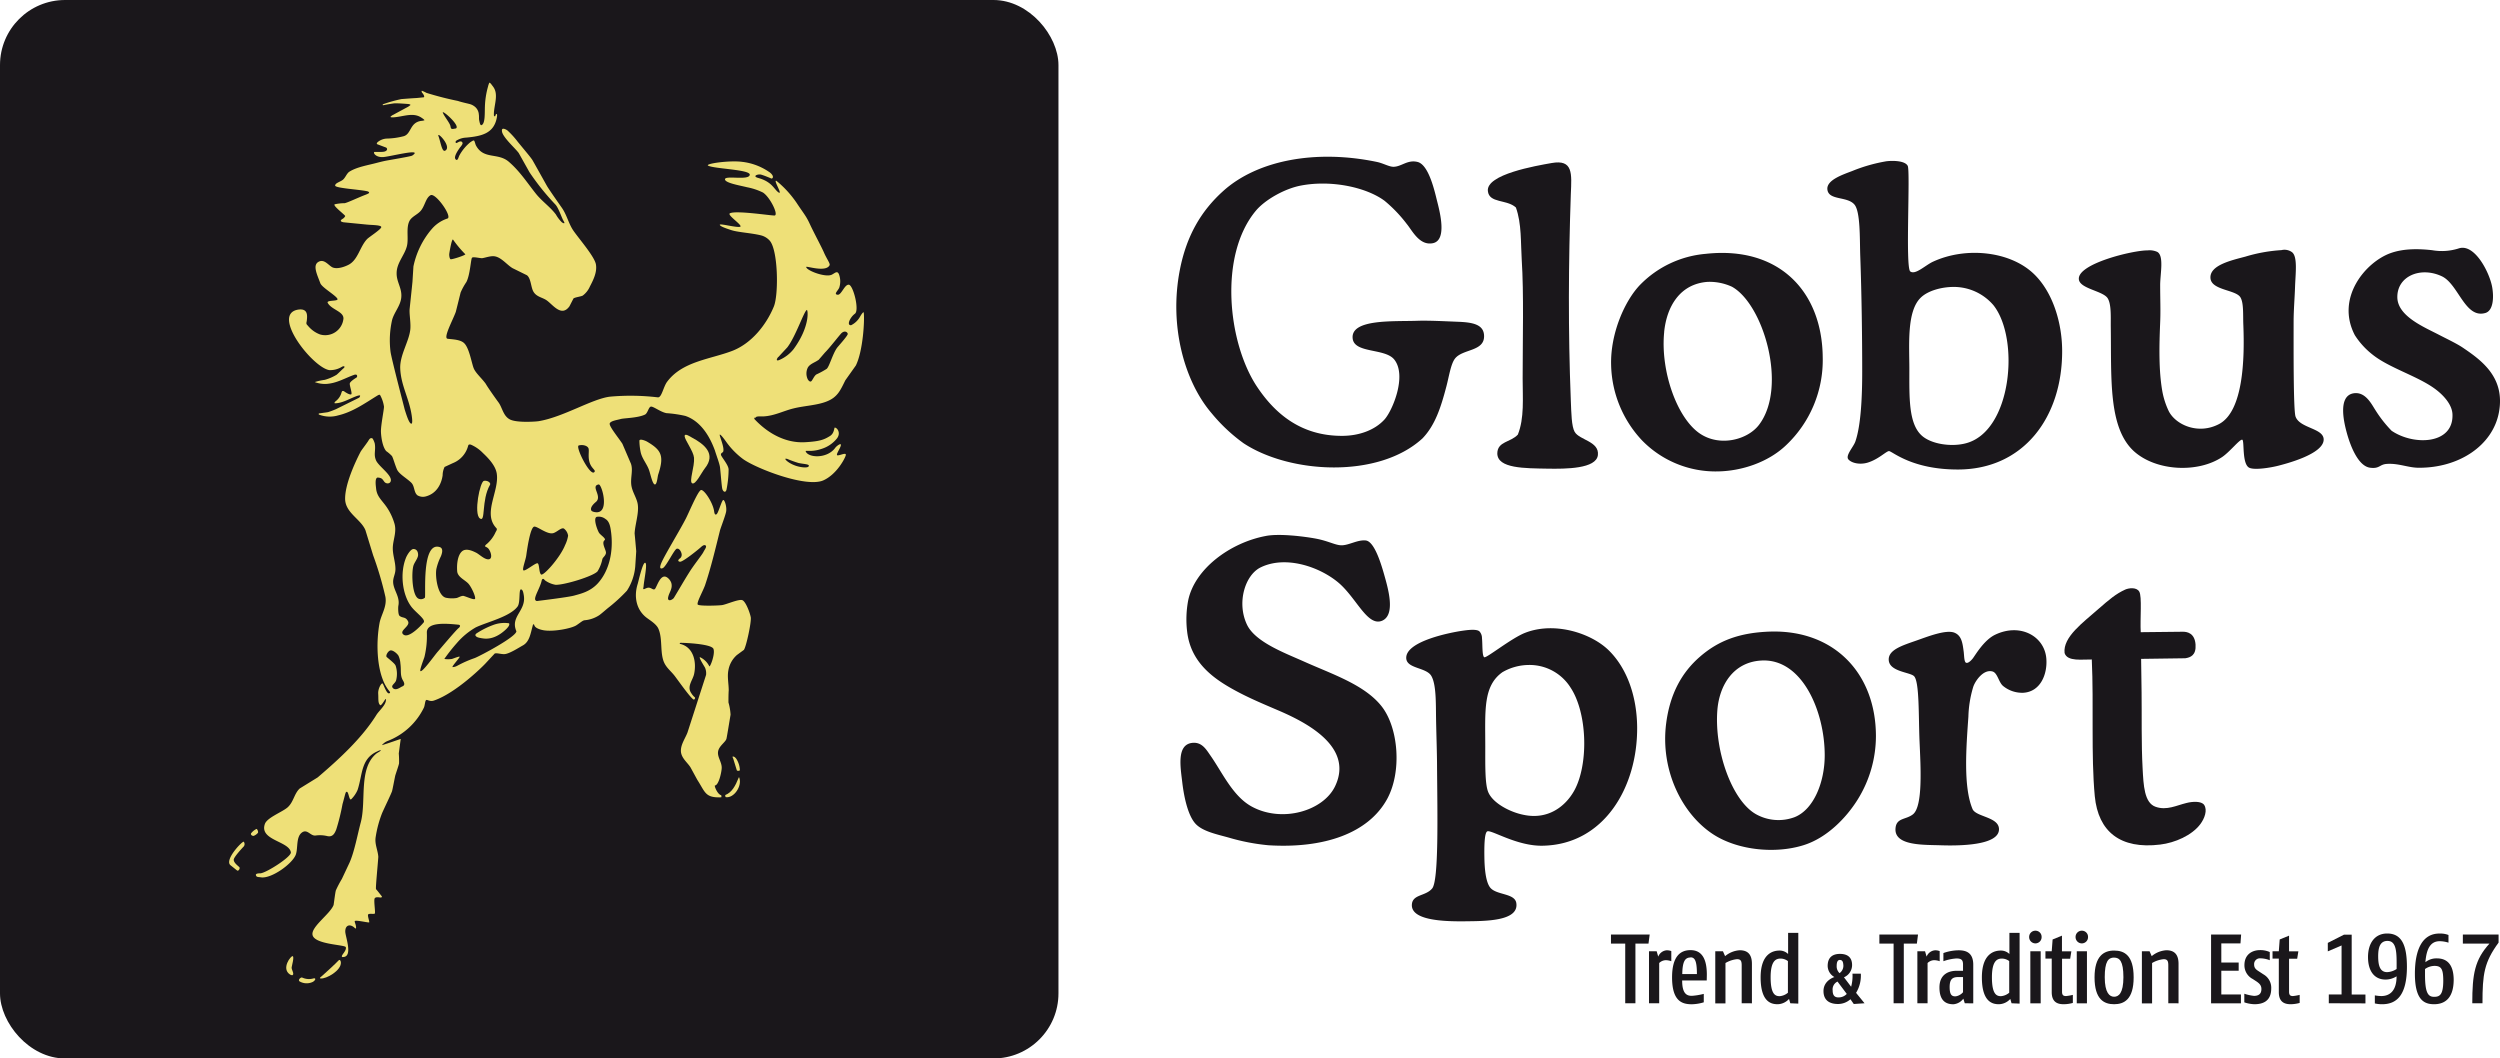 <svg id="Lager_1" data-name="Lager 1" xmlns="http://www.w3.org/2000/svg" viewBox="0 0 652.17 276.12"><defs><style>.cls-1,.cls-3{fill:#1a171b;}.cls-2{fill:#eee078;}.cls-3{fill-rule:evenodd;}</style></defs><title>Globus_logo_2rad_payoff_cmyk</title><rect class="cls-1" width="276.12" height="276.12" rx="16.98" ry="16.98"/><path class="cls-2" d="M489.44,473.78c-.05,0-.11.16-.15.26-.79,1.95-1.68,3.69-3.42,4.38-.09,0,0,.56.13.57,2.11.29,4.17-2.8,3.57-4.87C489.52,474,489.5,473.83,489.44,473.78Z" transform="translate(-296.65 -271.03)"/><path class="cls-2" d="M378.38,526.28a4.23,4.23,0,0,1-2.91-.24c-.37-.14-1.36.76-.47,1.11a3.68,3.68,0,0,0,3.3,0C379.16,526.58,379,526.09,378.38,526.28Z" transform="translate(-296.65 -271.03)"/><path class="cls-2" d="M384.92,521.63c-.39.48-4.14,3.92-4.35,4.07s-.71.53-.29.58c1.47.18,5.42-2.07,5.3-4.18C385.57,521.78,385.34,521.12,384.92,521.63Z" transform="translate(-296.65 -271.03)"/><path class="cls-2" d="M489.66,471.91a5.9,5.9,0,0,0-.89-2.87c-.29-.44-.71-.75-1-.62-.09,0,0,.15.17.56.4,1.3.86,2.81.93,3S489.66,472.16,489.66,471.91Z" transform="translate(-296.65 -271.03)"/><path class="cls-2" d="M373,520.46c-.44-.16-3.07,3.22-.71,4.78,0,0,.51.3.71.15.48-.34-.35-1.44-.27-2S373.46,520.63,373,520.46Z" transform="translate(-296.65 -271.03)"/><path class="cls-2" d="M363.54,487.28a4,4,0,0,0-1.39,1.14c-.19.37.29.71.68.66a2.7,2.7,0,0,0,1.07-.75C364.15,488.09,363.73,487.18,363.54,487.28Z" transform="translate(-296.65 -271.03)"/><path class="cls-2" d="M356.79,496.75c1.72,1.37,1.39,1.12,1.72,1.37s.86-.56.58-.87-1.54-1.17-1.46-2c.06-.66,2.15-2.94,2.54-3.33a1,1,0,0,0,.07-1.31C359.94,490.34,355.07,495.38,356.79,496.75Z" transform="translate(-296.65 -271.03)"/><path class="cls-2" d="M425.73,433.92a21,21,0,0,0-4.81,2.37c-.32.27-.3.52-.15.66s.23.42,2,.64c2.63.34,4.76-1.38,5.65-2.18s1.29-1.45,1-1.79A8.35,8.35,0,0,0,425.73,433.92Z" transform="translate(-296.65 -271.03)"/><path class="cls-2" d="M493.77,380c0-.48,1.58-.32,2-.34,2.91-.14,5.31-1.47,7.9-2.09,2.88-.71,6-.78,8.59-1.79,2.9-1.12,3.61-2.94,4.91-5.54.92-1.29,1.83-2.58,2.74-3.86,1.9-3.83,2.32-12,2.06-13.8-.05-.35-.63.45-1,1.13a5.39,5.39,0,0,1-2.3,2.16c-1.27.06-.23-2.1,1-3s-.45-7.48-1.59-7.57-1.93,2.76-2.94,2.62-.05-.88.42-1.79a5.25,5.25,0,0,0-.06-3.56c-.43-1-1-.33-1.83.1-1.61.85-6.68-1.07-6.71-2,0-.33,5.1,1.49,6.1-.44.22-.43-.76-1.69-1.45-3.29-.62-1.43-2.23-4.41-3.41-6.85l-.4-.85a16,16,0,0,0-1.21-2.16c-.58-.88-1.26-1.8-2.13-3.13a26.91,26.91,0,0,0-5.26-5.74c-.92-.37,1.58,3.47.66,3.09-1.28-.75-1.63-2.8-5.42-3.85-1.67-.46-.06-1.1.78-.86s2.32.86,2.61,1,1-.47-.32-1.55a15.55,15.55,0,0,0-7.26-2.79c-3.28-.44-9.83.49-8.86,1,1.7.85,11.06,1,10.85,2.39-.24,1.59-6.69,0-6.46,1.23.17.9,3.63,1.49,5.73,2a16.43,16.43,0,0,1,4.16,1.38c1.9,1.22,4.21,6,3,6s-10.05-1.37-11.61-.58c-.89.45,3.78,3.37,2.58,3.54s-5-.89-5.22-.56c0,.35,1.17.82,3,1.41s5.13.73,7.72,1.36a4.59,4.59,0,0,1,2.26,1.34c2.25,2.41,2.4,14.08,1.13,17.21-2,4.87-5.87,9.68-10.9,11.61-5.73,2.18-12.94,2.71-16.92,8-1.07,1.41-1.44,4.31-2.51,4.1a60.12,60.12,0,0,0-12.46-.17c-4.72.6-12.16,5.33-18.57,6.39-.8.13-5.7.46-7.48-.44s-2-3.11-3-4.46-2.9-4.07-3.32-4.84c-1-1.41-2.57-2.73-3.12-4s-1.15-5.28-2.5-6.59c-1-1-3.13-1-4.34-1.17s1.36-4.85,2.14-7c.43-1.69,1.08-4.34,1.26-5.06a16.45,16.45,0,0,1,1.5-2.73c1-1.91,1.16-6.06,1.48-6.35s1.73.08,2.59.13c1-.14,2.37-.71,3.45-.47,1.7.36,3.09,2.21,4.52,3.06l3.77,1.86c1.09.87,1,3.21,1.73,4.35.82,1.3,2.25,1.41,3.35,2.15,1.64,1.11,3.89,4.53,6,1.6.33-.64.66-1.3,1-1.94,0-.37,2-.59,2.45-.85a5.85,5.85,0,0,0,1.88-2.37c.82-1.59,1.93-3.67,1.58-5.76s-4.59-6.88-6-9c-1.18-1.82-1.62-4-2.93-5.84,0,0-3.1-4.39-3.83-5.61-1.26-2.25-3.41-6.11-3.79-6.76s-2.56-3.21-3.85-4.8a22.15,22.15,0,0,0-2.65-2.92c-.35-.29-1.6-.94-1.47.08,0,1.5,3.5,4.55,4.38,5.78l2.8,5a63.74,63.74,0,0,0,6.74,8.41c.81.83,1.65,3.41,2.08,4.17.13.23.39.64.26.72s-.45-.1-.66-.26a9.3,9.3,0,0,1-1.52-2c-1.49-2-3.64-3.44-5.23-5.44-2.23-2.8-4.23-5.91-7.08-8.34s-6.56-.49-8.56-4.26c-.13-.24-.29-1-.45-1.21s-.62.15-1,.39a11.81,11.81,0,0,0-2.79,3.32c-.29.5-.33,1-.6,1.23s-.52-.13-.59-.34c-.19-.64.67-2,1.34-2.91a3.63,3.63,0,0,0,.57-.83.49.49,0,0,0-.54-.67c-.39,0-.86.45-1.07.4s-.26-.36,0-.58.26-.15.58-.33a5.16,5.16,0,0,1,2-.49c3.9-.37,7.21-1,8-5.19.05-.3.14-.79,0-.92-.27-.29-.33.48-.46.54s-.29-.07-.3-.24,0-.44,0-.63c.15-2.46,1.27-5-.27-6.94-.24-.31-.79-1.14-.94-.9a5.18,5.18,0,0,0-.33,1,21.69,21.69,0,0,0-.8,5.1c-.08,1.68.13,4.56-.9,4.93-.34.12-.48-.76-.59-1.24s0-1-.1-1.55a2.83,2.83,0,0,0-1.09-2.07,3.64,3.64,0,0,0-1.34-.66c-.31-.09-2.21-.5-3-.79a83.62,83.62,0,0,1-8.22-2.11,11.29,11.29,0,0,0-1.15-.54c-.22-.05-.12.4.09.6s.69,1,.32,1.1c-.19,0-1.6.18-2.16.2s-2.73.19-3.66.26a36.46,36.46,0,0,0-4.63,1.29c-.37.13-.29.37,0,.29s1.83-.34,2.62-.45,3.88.16,3.76.15c.14,0,.76.12.59.3a4.55,4.55,0,0,1-.81.55c.22-.13-3.25,1.75-3.59,1.94a2.16,2.16,0,0,0-.75.52c-.15.2.57.18.74.17,2.58-.16,5-1.34,7.18,0,.34.22,1.05.69.88.78a3.74,3.74,0,0,1-.83.15c-3,.43-2.52,3.44-4.58,4a19.11,19.11,0,0,1-4.34.61,4,4,0,0,0-2.44.94c-.2.21-.34.46,0,.57l2.13.8a.48.48,0,0,1,.33.59c-.24.59-1.21.56-1.45.58s-1.15,0-1.74,0,.06,1.42,2.06,1.35c1.52,0,10.89-2.52,7.7-.39-.34.23-6.16,1.19-7,1.36s-1.94.46-2.22.53c-2.26.61-5.17,1.06-7.12,2.28-.76.46-1.07,1.6-1.76,2.15s-2,.82-2,1.5,6.13,1,8.31,1.47c.26.05.58.2.55.41s-1,.54-1.43.71c-1.63.65-4.18,1.85-4.92,2a12.92,12.92,0,0,0-2.61.29c-.7.29,2.82,2.86,2.72,3.08a1.62,1.62,0,0,1-.48.59c-.22.18-.65.35-.67.62s.61.4.83.42l6,.59c1.26.13,3.78.09,3.73.67s-3.15,2.55-3.69,3.1c-1.91,2-2.36,5.41-4.82,6.7-1,.52-2.86,1.2-4.12.73-1-.39-2.11-2.22-3.57-1.57-1.87.82-.54,3.37.3,5.66.41,1.12,4,3.13,4.47,4.08.34.73-3,.23-2.53,1.07,1,1.8,4.21,2.22,4.09,4.12a4.78,4.78,0,0,1-6.09,4.1,7.3,7.3,0,0,1-2.75-1.8c-.25-.26-.58-.64-.73-.82s-.08-.56,0-.86c.11-1.13.52-3.41-2.24-3-7.19,1.17,3.75,15.08,8.12,15.78a5.79,5.79,0,0,0,3.29-.86.91.91,0,0,1,.52-.14c.24,0,.16.32,0,.45-.49.39-1.27,1.23-1.9,1.76a12.27,12.27,0,0,1-3.09,1.33,15.42,15.42,0,0,0-2.61.58,7.69,7.69,0,0,0,2.89.49c2.9-.14,5.11-1.62,7.56-2.43.09,0,.48-.08.57.2a.48.48,0,0,1-.22.62c-.19.11-1.5.92-1.65,1.44s.77,2.81.32,2.9-1.36-.47-1.82-.81a.69.69,0,0,0-.41-.08c-.14,0-.28.43-.29.51a4.2,4.2,0,0,1-1.44,2.11c-.49.4-.36.56-.29.58a1.12,1.12,0,0,0,.28,0c2-.11,3.94-1.43,5.81-2,.1,0,.48-.13.52,0a.67.67,0,0,1-.42.63l-5.86,2.9a20.15,20.15,0,0,1-2.07.78c-.32.07-1.34.19-2,.29-.44,0-.64.22-.31.38a7.78,7.78,0,0,0,4.94.18c3.8-.89,7-3.18,10.25-5.18.17-.1.58-.34.7-.09a8.67,8.67,0,0,1,1,3c0,.87-.87,5-.79,6.66s.48,3.9,1.37,4.93A9.19,9.19,0,0,1,398.9,390c.3.47.78,2.28,1.31,3.49s2.48,2.25,3.72,3.45c.92.9.64,2.49,1.6,3.29a2.79,2.79,0,0,0,2.3.27c2.54-.71,3.92-2.94,4.29-5.46a5.1,5.1,0,0,1,.51-2.2l2.16-1a6.63,6.63,0,0,0,3.93-4.33c.05-.18.1-.42.27-.5a.91.91,0,0,1,.64.08,9.7,9.7,0,0,1,3,2.12c1.5,1.41,3.26,3.28,3.6,5.31.75,4.62-3.77,10.43-.1,14.27.07.07.21.23.07.58a3.52,3.52,0,0,1-.24.43,8.86,8.86,0,0,1-2.25,3.08c-.08.07-.79.57-.4.77a2.38,2.38,0,0,1,.61.36c.67.57,1.39,2.7.3,2.91s-2.51-1.31-3.42-1.74c-.55-.26-2.52-1.32-3.64-.31s-1.38,3.29-1.25,5.14c.1,1.61,2.12,2.31,3,3.36s2,3.67,1.62,3.92-2-.55-3-.82c-.66,0-1.22.42-1.76.56a7.82,7.82,0,0,1-2.76-.06c-2.17-.47-2.87-5.46-2.53-7.49a14.21,14.21,0,0,1,1.17-3.29c.27-.63.77-2.11-.28-2.44-4.87-1.55-3.54,12.83-3.89,13.21a1.55,1.55,0,0,1-1.59.27c-1.72-.64-1.94-6.57-1.41-8.56.25-.94,1.25-2,1.24-2.9s-.41-1.49-1.18-1.52-1.76,1.68-2,2.33c-1.56,3.88-1,9.43,1.34,12.62,1.11,1.55,3.94,3.42,3.29,4.21s-3.84,4.19-5.23,3.19,1.81-2.18,1.16-3.48-1.45-.76-2.24-1.46c-.37-.33-.38-2.2-.28-2.65a4,4,0,0,0,.06-.44c.18-2.1-1.33-3.67-1.43-5.63-.06-1.28.61-2.13.6-3.47,0-2.08-.87-3.94-.66-6.09.17-1.82,1-3.81.39-5.8a15.31,15.31,0,0,0-1.84-4c-1.31-2-2.73-2.9-2.94-5.14-.05-.56-.44-2.93.52-2.83s1.1.36,1.6,1.06,1.69.62,1.74-.34c.07-1.56-3.23-3.69-3.88-5.22s-.06-2.51-.3-4.2c0-.3-.48-1.49-.7-1.55-.63-.17-.79.37-1.18.93-.69,1-1.69,2.27-1.88,2.66-1.59,3.08-4,8.46-4,12.16s4.1,5.32,5.3,8.23l2,6.52a88.07,88.07,0,0,1,3.2,10.82c.49,2.61-1.14,4.73-1.53,6.94-.79,4.35-.8,10.34.84,14.64a10.8,10.8,0,0,0,1.72,3.06c.18.22.39.55-.15.58s-1.26-2-1.54-2.5-1.3,1.25-1.21,2.59-.11,2.52.55,3c.27.2,1.27-1.56,1.18-1.36s.36-.68.29,0c0,1.31-1.83,2.84-2.47,3.87-3.82,6.14-9.78,11.58-15.34,16.33l-4.68,2.89c-1.48,1.38-1.59,3.53-3.17,4.93-1.39,1.22-5.34,2.66-5.92,4.32-1.52,4.3,6.33,4.45,6.78,7.41.16,1.16-6.4,5.35-7.93,5.47-.29,0-1.28,0-1.2.45.11.63.76.49,1.2.58,2.72.55,8.46-3.58,9.25-6,.56-1.76,0-4.6,1.62-5.71,1.38-.94,2.18,1,3.52.82a8,8,0,0,1,3.08.16c1.42.29,1.9-.76,2.3-1.74a55.31,55.31,0,0,0,1.63-6.61c.3-1,.74-2.9.87-3.06.75-.92.77,2.45,1.45,1.74a7.75,7.75,0,0,0,1.61-2.37c1.31-4,.85-8.06,5-10,.29-.14,1-.49,1.05-.33s-.91.62-1.21.88c-4.63,3.93-2.52,12.21-4,17.88-.85,3.17-1.65,7.63-2.94,10.53l-2,4.25a27.9,27.9,0,0,0-1.57,3c-.17.62-.39,2.51-.58,3.77-.81,2.28-5.85,5.65-5.51,7.77.39,2.58,8.46,2.59,8.68,3.25s-.56,1.51-.87,2-.07.57,0,.58c2.94.14.71-5.42.74-6.68,0-1.68,1.24-2,2.37-1,.45.42.51.29.4-.45-.07-.44-.33-1-.31-1.2,0-.46,3.62.43,3.77.29s-.42-1.58-.29-2,1.49-.1,1.75-.29-.34-3.51,0-4,1.48-.14,1.66-.2.29-.2.13-.38-1.28-1.65-1.45-1.78.39-5.63.59-8.44c-.1-1.67-1-3.37-.69-5.16a29.11,29.11,0,0,1,1.72-6.36c.85-1.88,2.4-5.07,2.56-5.65s.54-2.65.82-4c.32-1.07.89-2.62,1-3.22a25,25,0,0,0-.07-2.6c.17-1.25.33-2.51.51-3.77-.09,0-3.94,1.38-4.92,1.62a3.78,3.78,0,0,1,1.67-1.16,17.54,17.54,0,0,0,9.31-8.67c.27-.64.27-1.83.61-1.95s.94.5,2,.14c5.81-2,12.85-9,13.59-9.84l2.24-2.41c.47-.24,1.63.18,2.54.14,1.29-.05,3.82-1.73,4.84-2.28,1.77-1,2-3.23,2.56-5.18,0-.11.08-.31.21-.32s.18.18.2.25c.24.81,1.69,1.17,2.33,1.29,2.56.49,7.41-.46,8.65-1.29s1.64-1.26,2.17-1.31A8.15,8.15,0,0,0,453,431.5c.6-.44,1.47-1.21,2.19-1.81a42.46,42.46,0,0,0,5-4.56,13.75,13.75,0,0,0,2.17-6.26c.09-1.35.18-2.71.26-4.05-.13-1.54-.27-3.09-.42-4.64.1-2.27,1.15-5.22.83-7.52-.25-1.79-1.52-3.33-1.71-5.26s.51-3.73-.08-5.41l-2.23-5.2c-1.16-1.76-3.6-4.69-3.29-5.34s1.93-.85,2.84-1.11,4.42-.25,6.33-1.15c.75-.37.94-2,1.57-2.09s2.55,1.45,4.07,1.71a31.55,31.55,0,0,1,4.9.72c4,1.35,6.36,5.3,7.71,9,.44,1.43,1.17,3.32,1.32,4.29s.43,5.11.63,5.79.81,1.07,1.07.2a27.73,27.73,0,0,0,.56-5.29c0-1.22-2-3.39-2-3.89s.49-.5.59-.79c.41-1.09-1.15-4.38-.88-4.44s1.33,1.42,1.62,1.83a20.2,20.2,0,0,0,4.46,4.57c3.46,2.47,16.48,7.52,20.93,5.54,3.44-1.54,5.6-5.63,5.84-6.52s-1.36,0-2.11,0,1-2.19.83-2.81c-.08-.41-1.18.45-1.42.79-2.14,3-7.18,2.68-7.76.94-.09-.28,1.63.25,4.05-.58a8.28,8.28,0,0,0,4.14-2.79c1.07-1.44,0-2.81-.6-2.79-.17,0-.09,1.48-1.24,2.19-1.52.94-2.61,1.41-6.53,1.62-5.16.28-9.82-2.42-13.21-6.07V380Zm16.35-15c.59-.67,1.16-1.33,1.73-2,1.13-1.08,4-4.83,4.38-5.12.82-.7,1.51-.2,1.57.25s-2.6,3.35-2.81,3.66c-1.17,1.65-2,4.92-2.7,5.47a22.58,22.58,0,0,1-2.67,1.45c-.59.38-1,1.49-1.33,1.77s-.72-.17-.9-.46a3.48,3.48,0,0,1,0-3.11C508,365.89,509.32,365.57,510.12,364.94Zm-10.42-.82c.48-.55,1.56-1.69,2.34-2.54,2.18-2.83,4.34-9.4,5.08-9.75.29-.14.94,4.21-3.44,10.21a9.61,9.61,0,0,1-3.66,2.81C499,365.35,499.22,364.67,499.7,364.12Zm-96.51-66ZM418,337.32c.47.18-3.56,1.5-3.82,1.33s-.36-.91-.34-1.3.68-4.21,1-3.81A29,29,0,0,0,418,337.32Zm-2.43-32.78c-.87.13-1.27.37-1.39-.5s-1.58-2.54-2-3.58S416.88,303.86,415.58,304.54Zm-2.79,5.79c-.84.46-1.18-2.26-1.74-3.77S414.65,309.31,412.79,310.33Zm-3.58,20.54a21.85,21.85,0,0,0-4.7,9.67c-.08,1.34-.17,2.69-.25,4-.23,2.33-.58,5.56-.73,7s.35,3.66.16,5.5c-.37,3.19-2.79,6.69-2.62,10.19.21,4.46,2.34,7.71,3,12.26.13.91.29,2.42-.28,2s-1.17-2.44-1.55-3.61c-.37-1.49-3.36-12.91-3.69-15a23.91,23.91,0,0,1,.4-8.39c.54-2,2.18-3.68,2.39-5.85.24-2.46-1.26-4-1.21-6.37,0-2.64,2.06-4.63,2.67-7,.51-2-.25-4.65.64-6.52.53-1.14,2-1.69,2.82-2.56,1.23-1.23,1.41-3.55,2.73-4.24s5.85,5.75,4.35,6.1A9.07,9.07,0,0,0,409.21,330.87Zm-7.9,119.37c-.42.25-1.5,1-2.16.28s.68-1.17.87-2.11a6.84,6.84,0,0,0-.09-3.53c-.13-.45-.25-.68-2.36-2.42-.43-.35.35-1.7,1-1.76s1.7.81,2.05,1.41a5.69,5.69,0,0,1,.49,2c.26,1.81-.14,3.08.67,4.43S401.74,450,401.32,450.23Zm51.53-52.83c.82-.15,3.07,7.86-.95,7.22a2.46,2.46,0,0,1-.8-.25c-.18-.08-.83-.87,1-2.39S450.55,397.82,452.85,397.4Zm-5.23-10.16c.94-.31,2.43,0,2.61.87s-.43,3,.84,4.73c.6.8,1,1,.61,1.36C450.56,395.28,446.68,387.55,447.62,387.24ZM410.87,441c-.88,1-4.13,5.6-4.56,5.08-.23-.28,1-3.4,1.07-3.69A23.38,23.38,0,0,0,408,436c0-2.84,5.39-2.29,8.28-2,.1,0,.4.1.38.33a.89.89,0,0,1-.37.54C415.58,435.42,411.75,440,410.87,441Zm20.49-5.31c0,1.46-9.38,6.41-10.85,7a29.24,29.24,0,0,0-4.54,2,2.76,2.76,0,0,1-1.26.37c-.3-.12,2-2.57,1.85-2.71s-1.69.48-2,.58a6.54,6.54,0,0,1-2,0,44.61,44.61,0,0,1,3.3-4.18,18.87,18.87,0,0,1,4.91-4.06c3-1.42,8.94-2.78,10.9-5.44.85-1.17.15-5.12,1.1-4.38.31.24.41.77.54,1.57C433.89,430.43,429.7,431.85,431.36,435.71Zm1.81-15.92c-.32-.31.6-2.67.76-3.81s1-7.37,2.08-7.55c.79-.13,3.36,2.1,4.93,1.71,1-.25,2.29-1.71,2.91-1.13a2.83,2.83,0,0,1,1,1.79,8.7,8.7,0,0,1-.8,2.48c-1.29,3.26-5.69,8.15-6.26,7.63s-.4-2.62-.87-2.9S433.59,420.21,433.17,419.8Zm22.89-9.93c.63,4.88-.39,10-3.48,13.39-2,2.17-4.53,2.71-6.12,3.16s-9.38,1.38-9.66,1.42a.51.51,0,0,1-.5-.25c-.4-.79,1.24-3.14,1.67-5.12,0-.13.14-.39.35-.4s.35.24.53.41a6.68,6.68,0,0,0,2.69,1.13c2.11.14,9.9-2.21,11-3.52a9.72,9.72,0,0,0,1.25-3.19c.17-.5.79-.81.93-1.54s-1.28-2.63-.36-3.37c.53-.43-1.08-1.32-1.48-2-.52-.93-1.64-4.1-.38-4.13a2.82,2.82,0,0,1,2.11.6C455.71,407.08,455.91,408.68,456.06,409.87Zm45.83-19.15a28.68,28.68,0,0,0,3.07,1.12c1.53.32,3.06.28,2.62.91-.33.47-2.39.22-3.72-.33C502,391.67,500.92,390.44,501.89,390.73Z" transform="translate(-296.65 -271.03)"/><path class="cls-2" d="M424.5,397.46c.23-.41-.54-1.16-1.59-1s-2.72,8.55-1.1,9.79S422.13,401.57,424.5,397.46Z" transform="translate(-296.65 -271.03)"/><path class="cls-2" d="M490.29,427.59c-.89-.34-4.2,1.14-5.27,1.29s-5.95.29-6.34-.13,1.26-3.33,1.88-5c1.58-4.71,2.7-9.49,3.94-14.45.51-1.55,1.28-3.51,1.55-4.68s-.29-3.08-.69-3.16-1.28,3.34-1.77,3.71-.59-.41-.65-.79c-.32-2.22-2.56-5.61-3.39-5.52s-3.51,6.7-4.16,7.78c-1.07,2.12-4.72,8.19-5.87,10.5s-.51,2.3,0,2.11c.9-.36,3-4.87,3.67-5.07s1.15.77,1.25,1.26a1.19,1.19,0,0,1-.41,1.26c-.4.26-.74.76,0,.87s4.91-3.29,5.39-3.74,1-.8,1.33-.47-.32,1.09-.63,1.73-2.55,3.43-3.68,5.27c-1.39,2.2-2.65,4.43-4,6.64-.12.2-.8.73-1.23.59s-.27-.7-.23-.89c.27-1.19,1.22-2.19.78-3.64a2.92,2.92,0,0,0-1-1.34c-1.85-1.37-2.79,2.66-3.31,3s-1-.64-2-.32c-.47.15-.73.36-.91.32s-.05-.27,0-.75c.15-1.77,1.07-6,.41-6.13s-1.78,5-1.94,5.5c-1.05,3.3-.4,6.83,2.42,8.91,1,.73,2.43,1.62,2.95,2.74,1.06,2.32.53,5.53,1.21,8,.56,2.1,2,2.92,3.19,4.53,1.56,2.1,4.12,5.71,4.83,6,.22.08.5-.44.29-.58a4.91,4.91,0,0,1-.94-1.12c-1.18-1.75.42-3.32.77-5,.69-3.34-.28-7-3.6-7.8-.19,0-.23-.24,0-.29s8.13.19,8.64,1.58-.95,5-1.09,4.52a5.18,5.18,0,0,0-2.33-2.32c-.71-.35,1.06,2.37,1.23,2.72a3.72,3.72,0,0,1,.26,1.86L476,462.1c-.54,1.47-1.82,3.18-1.72,4.94s1.72,2.91,2.51,4.19c.6,1.09,1.18,2.17,1.78,3.26,2.07,3.19,2,4.69,6.18,4.54.17,0,.09-.56,0-.58-.93-.17-1.84-2.48-1.59-2.51,1-.1,1.72-3.48,1.76-4.53.07-1.56-1.2-2.9-.94-4.37s2-2.44,2.19-3.34.71-4.15,1.06-6.23a14.15,14.15,0,0,0-.55-3.2c0-1.06,0-2.12.07-3.17,0-1.65-.42-3.58-.09-5.2a6.85,6.85,0,0,1,2.23-4l1.82-1.34c.61-.84,2-7.32,1.79-8.5S491.18,427.92,490.29,427.59Z" transform="translate(-296.65 -271.03)"/><path class="cls-2" d="M467.44,397.4c.6.18.74-2.06.91-2.56,1.62-4.9.86-6.39-2.9-8.6-.35-.21-1.92-.87-2-.25a16,16,0,0,0,.32,2.95c.36,1.73,1.66,3.14,2.21,4.76C466.37,394.84,466.84,397.23,467.44,397.4Z" transform="translate(-296.65 -271.03)"/><path class="cls-2" d="M477.22,397.11c.89.47,2.5-2.91,3.31-3.91,3-3.74-.11-6.28-3.34-8-.38-.2-2-1.34-1.94-.36s2.31,3.92,2.45,5.6C477.89,392.79,476.33,396.64,477.22,397.11Z" transform="translate(-296.65 -271.03)"/><path class="cls-3" d="M794.31,314.29c.73,1.36-.65,26.5.66,27.54s4-1.67,6-2.56c8.39-3.86,19.79-2.8,26.08,3.06,5.15,4.81,7.53,13,7.55,20.18.07,17.29-10,31-27.23,31-11.9,0-16.94-4.64-17.9-4.8-.65-.1-2.71,2.12-5.6,3-1.91.58-4.07.2-5-.8s1.29-3.26,1.79-4.72c1.49-4.32,1.78-12,1.78-18.17,0-9.13-.15-20.38-.51-30.24-.15-4.37.07-11.5-1.51-13.38-1.89-2.25-6.81-1-7.07-4-.2-2.47,4.2-3.87,6.56-4.79a42.26,42.26,0,0,1,8.83-2.51C790.39,312.9,793.58,312.92,794.31,314.29Zm12,31.59c-3.09,0-6.67.94-8.57,2.77-3.71,3.55-3,12.18-3,18.66,0,7.35-.25,14.27,3.28,17.39,2.5,2.22,7.69,2.94,11.34,2,12.13-3,14.27-27.31,7.31-36.06A13.63,13.63,0,0,0,806.32,345.88Z" transform="translate(-296.65 -271.03)"/><path class="cls-3" d="M667.72,385.4c-11.53,10.56-34.6,9.21-46.66,1.26a44.22,44.22,0,0,1-8.33-7.82c-7.17-8.36-11.11-22.88-8.31-37.32,1.72-8.94,5.56-15.48,11.35-20.68,8.89-8,24.11-10.9,40.09-7.56,1.6.33,3.15,1.26,4.29,1.26,2.08,0,3.66-1.92,6.3-1.26s4.16,6.31,5,9.84c.73,2.88,2.84,10.55-1,11.35-3.5.72-5.39-3.29-6.81-5a36.4,36.4,0,0,0-5.8-6.06c-4.77-3.53-13.8-5.46-21.69-4-4.34.79-9.47,3.72-11.86,6.56-9.77,11.67-7.35,34.44.25,45.9,4.51,6.78,11.24,12.88,22.2,12.86,4.36,0,8.51-1.44,11.09-4.28,2.09-2.32,5.91-11.46,2.52-15.65-2.45-3-10.49-1.52-10.84-5.54-.45-5.08,10.72-4.33,16.89-4.55,3-.1,7,.12,10.6.26,3.88.15,6.8.7,6.8,3.78,0,4-5.57,3.28-7.57,5.8-1.12,1.42-1.58,4.73-2.27,7.31C672.51,377.39,671,382,667.72,385.4Z" transform="translate(-296.65 -271.03)"/><path class="cls-3" d="M920.54,383.4c5.74,3.92,16.19,3.63,15.88-4.29-.09-2.54-2.35-5.07-4.78-6.8-4.58-3.27-11.86-5.36-16.14-8.83a20.29,20.29,0,0,1-4.54-5c-5.11-9.77,2.84-19.11,9.32-21.42,3.54-1.27,7.57-1.13,10.85-.76a14.56,14.56,0,0,0,7.06-.51c4.08-1.16,7.89,6.32,8.58,10.09.52,2.89.24,6.23-1.78,6.8-5.31,1.53-7-7.54-11.35-9.58-5.59-2.62-11.72,0-11.6,5.55.11,4.81,6.79,7.62,10.59,9.58,2.21,1.15,4.92,2.42,6.56,3.54,4.91,3.33,11.05,7.79,9.34,16.89-1.65,8.64-10.46,14.46-20.93,14.39-2.72,0-5.28-1.22-8.33-1-1.92.14-1.82,1.3-4.29,1-3.09-.36-5.11-5.5-6.05-8.84-.66-2.36-2.67-9.94,1.76-10.59,3-.43,4.57,2.75,5.56,4.29A32.27,32.27,0,0,0,920.54,383.4Z" transform="translate(-296.65 -271.03)"/><path class="cls-3" d="M859.41,336.74c1.79,1,.79,5.6.76,8.58,0,3.78.14,6.64,0,9.83-.26,6.23-.37,12.39.51,17.65a20.36,20.36,0,0,0,1.76,5.55c1.86,3.55,7.72,6.16,13.13,3.28,6.31-3.38,6.64-17.06,6.3-25.72-.12-2.74.13-5.83-.77-7.32-1.21-2-7.58-1.82-7.81-5-.25-3.38,5.45-4.64,9.09-5.61a41.18,41.18,0,0,1,9.43-1.7,3.33,3.33,0,0,1,2.74.53c1.55,1.17.9,5.72.8,9.18-.1,2.91-.37,6-.37,9,0,6.51-.08,23,.5,24.7,1.1,3.11,7.34,3,7.34,6,0,3.85-10.1,6.38-11.87,6.84s-6.16,1.22-7.56.51c-1.93-1-1.21-7-1.79-7.29s-3.22,3.13-5.27,4.51c-6.32,4.22-17.21,3.71-23-1.51-6.79-6.21-5.84-19.21-6.05-32.78,0-2.58.12-5.54-.76-7.06-1.13-2-7.29-2.51-7.56-5-.47-4.07,14.1-7.59,17.91-7.56A4.87,4.87,0,0,1,859.41,336.74Z" transform="translate(-296.65 -271.03)"/><path class="cls-3" d="M741.62,337.25c19.12-2.1,30.38,9.81,30.52,27a30.53,30.53,0,0,1-9.59,22.95c-4.61,4.39-11.52,6.74-17.9,6.81A26.77,26.77,0,0,1,725,385.91a29.62,29.62,0,0,1-8.06-19.66c-.22-8.29,3.6-16.82,7.56-20.92A27.15,27.15,0,0,1,741.62,337.25Zm-10.84,20.43c-1,10.12,3.33,22.43,9.34,26.47,5.22,3.51,12.42,1.6,15.38-2.27,7.54-9.85,1.2-31.52-7.06-36.06a14,14,0,0,0-6.31-1.26C734.94,345.07,731.44,350.92,730.77,357.68Z" transform="translate(-296.65 -271.03)"/><path class="cls-3" d="M692.61,384.4c1.72-4.31,1.25-9.42,1.25-14.62,0-10.36.33-22.1-.24-31-.28-4.37,0-9.43-1.52-13.62-2.35-2.17-7-1.06-7.31-4.29-.49-4.36,12.56-6.59,16.64-7.31,5.63-1,5.23,2.77,5,8.06-.62,18-.72,35.67,0,54,.13,3.15.18,6.64,1,8.07,1.24,2.16,6.47,2.46,6.06,6.06s-8.43,3.62-13.12,3.54c-5.87-.11-13.12,0-13.12-4C687.31,386.14,690.69,386.47,692.61,384.4Z" transform="translate(-296.65 -271.03)"/><path class="cls-3" d="M854.71,425.36c.76,1.23.19,7.16.39,10.59l11-.12c1.17,0,3.1.39,3.3,3.37.18,2.77-1.31,3.34-2.68,3.55l-11.52.16.12,8.69c.08,6.16-.09,13.37.27,19.91.23,4.3.41,9,3.42,10,2.86,1,5.4-.37,8-1,1.61-.42,3.9-.53,4.62.48.93,1.35.13,3.57-1,5.05-2.19,2.92-6.61,4.85-10.45,5.31-10.4,1.28-16.17-3.36-17.07-12.62-1-10.63-.24-23.82-.78-35.66-2.42-.06-6.39.63-7.1-1.69-.47-4.2,4.9-8,8.9-11.55,2.76-2.41,4.49-3.89,6.93-5C851.94,424.43,854,424.14,854.71,425.36Z" transform="translate(-296.65 -271.03)"/><path class="cls-3" d="M811.25,482.15c1,2,6.75,2,6.87,5.1.18,4.5-11.05,4.42-15.13,4.29-4.43-.16-12.37.22-11.85-4.54.28-2.67,2.72-2.1,4.54-3.54,2.64-2.09,2-12.53,1.72-19s0-15.75-1.47-17.07c-1.08-1-6.2-1.15-6.55-4s3.62-4,7.31-5.3c2.62-.91,7.62-2.92,9.84-2,1.88.77,2.1,2.8,2.38,4.9.14,1,.1,2.73.63,2.93s1.28-.54,1.75-1.13c.62-.79,2.9-4.79,5.83-6.18,6.56-3.15,12.94.4,13.36,6.3.29,4-1.52,8.56-6,8.84a7.86,7.86,0,0,1-5.3-1.78c-1.17-1-1.43-3.42-2.77-3.78-2.33-.63-4.44,2.38-5,4a29.49,29.49,0,0,0-1.27,7.82C809.56,466.19,808.79,476.39,811.25,482.15Z" transform="translate(-296.65 -271.03)"/><path class="cls-3" d="M758.79,435.78c16.47-.32,27.19,11,27.23,27.24a31.41,31.41,0,0,1-4.79,16.63c-3,4.8-8.06,10-14.12,11.87-7.36,2.3-17.07,1.32-23.45-2.78-8.2-5.28-13.93-16.78-12.36-29,1-7.83,4.17-13.38,8.83-17.41S750.22,436,758.79,435.78Zm-14.13,20.44c-.85,10.52,3.75,23.66,10.09,27.22a12,12,0,0,0,10.08.75c5-2,7.84-9.2,7.83-16.13,0-11.52-5.93-25.41-16.64-24.71C748.85,443.8,745.2,449.71,744.66,456.22Z" transform="translate(-296.65 -271.03)"/><path class="cls-3" d="M684.65,487.9c-.81.33-.81,4.37-.77,6.85s.28,6.27,1.51,7.82c1.6,2,6.37,1.42,6.81,4,.8,4.87-8.4,4.73-13.37,4.8-5.92.07-14-.31-13.87-4.28.1-2.83,3.57-2.2,5.3-4.29s1.37-19.2,1.27-31.53c0-3.69-.19-8.59-.26-12.85-.06-4,.06-8.89-1.25-11.09s-6.29-1.85-6.52-4.5c-.37-4.59,12-6.86,14.41-7.22,1.43-.21,3.92-.57,4.68.13a2.56,2.56,0,0,1,.66,1.75c.17,1.55,0,4.79.62,5s7.09-5,10.64-6.38c7.67-3,17.3.07,21.91,4.67,4.9,4.89,7.24,12.31,7.31,19.92.14,15.69-8.67,30.71-24.71,30.95C692.38,491.77,685.74,487.47,684.65,487.9Zm4-41.56c-5.16,3.59-4.54,10.09-4.54,19.43,0,4.93-.09,9.72.75,11.84,1.21,3,5.86,5.34,9.33,6,6.38,1.32,10.87-2.29,13.11-6.3,3.79-6.78,3.5-20.31-1-27a12.61,12.61,0,0,0-10.84-5.81A13.88,13.88,0,0,0,688.66,446.34Z" transform="translate(-296.65 -271.03)"/><path class="cls-3" d="M639.87,411.53c3.29.61,5.13,1.75,6.76,1.75,1.91,0,4.2-1.49,6.3-1.26s3.77,5.25,4.8,8.89,3,10.36-.42,12c-3.93,1.81-6.79-6-11.64-10-5-4.12-13.7-7-20.13-3.88-4.14,2-6.32,9.31-3.57,15,2.2,4.55,10,7.4,14.88,9.59,7.29,3.27,15.7,6,20.16,11.59s5.4,17.07,1.52,24.22c-4.91,9-16.53,13-31,12.1a54.38,54.38,0,0,1-10.35-2c-3-.84-6.7-1.58-8.58-3.53s-3-6.39-3.53-10.83c-.44-3.86-1.56-9.82,2.53-10.34,2.59-.33,3.75,1.78,4.79,3.26,3.14,4.47,5.85,10.67,10.84,13.37,7.89,4.27,18.59,1.13,21.69-5.3,5.22-10.85-8.85-17.3-15.63-20.16-3.31-1.42-6.9-2.93-10.34-4.8-5.87-3.17-11.67-7.39-12.61-15.37a26.77,26.77,0,0,1,.25-8.07c1.67-8.35,11-15.14,20.16-16.89C630.17,410.15,636.67,410.94,639.87,411.53Z" transform="translate(-296.65 -271.03)"/><path class="cls-1" d="M726.69,517.18h-3.41v15.57h-2.66V517.18H716.9v-2.36H727Z" transform="translate(-296.65 -271.03)"/><path class="cls-1" d="M731.22,521.51a2.58,2.58,0,0,0-1.74.74v10.5h-2.66V519.18h2l.41,1.41a2.57,2.57,0,0,1,2.23-1.66,3.31,3.31,0,0,1,1.18.21v2.64A4.56,4.56,0,0,0,731.22,521.51Z" transform="translate(-296.65 -271.03)"/><path class="cls-1" d="M741.88,526.81h-6.41c0,3.61,1.33,4,2.54,4a17.17,17.17,0,0,0,3.1-.51v2.2a11.44,11.44,0,0,1-3.1.51c-2.41,0-5.17-.64-5.17-7,0-5.69,2.31-7.12,4.81-7.12s4.41,1.61,4.25,7Zm-4.23-6c-1.46,0-2.1,1.1-2.15,4.33h3.82C739.32,521.61,738.75,520.77,737.65,520.77Z" transform="translate(-296.65 -271.03)"/><path class="cls-1" d="M751,532.75v-9.89c0-1.13-.23-1.61-1.23-1.61a7.42,7.42,0,0,0-3,1v10.53h-2.66V519.18h2l.56,1.28a6.57,6.57,0,0,1,3.82-1.54c2,0,3.18,1,3.18,3.54v10.3Z" transform="translate(-296.65 -271.03)"/><path class="cls-1" d="M763.68,532.75l-.33-1.13a4.11,4.11,0,0,1-3,1.38c-1.64,0-4.41-.59-4.41-7s3.46-7,4.92-7a3.15,3.15,0,0,1,2.25.9v-5.51h2.66v18.45Zm-.62-11a3.23,3.23,0,0,0-1.9-.66c-1.25,0-2.61.59-2.61,4.89,0,4.49,1.25,4.92,2.36,4.92a3.81,3.81,0,0,0,2.15-.9Z" transform="translate(-296.65 -271.03)"/><path class="cls-1" d="M780.24,532.94l-.87-1.24a4.84,4.84,0,0,1-3.25,1.24c-2,0-3.78-.8-3.78-3.38,0-2.8,2.85-3.65,2.85-3.65a3.37,3.37,0,0,1-1.76-2.9c0-2.2,1.25-3.14,3.21-3.14s3.16.89,3.16,2.92a3.46,3.46,0,0,1-2.12,3.18l1.87,2.47a10.61,10.61,0,0,0,.35-3.41h2.18a8.62,8.62,0,0,1-1.24,5l2.21,2.72ZM776,527.09a2.26,2.26,0,0,0-1.27,2.3c0,1.34.56,1.83,1.47,1.83a2.87,2.87,0,0,0,2.21-.91Zm.63-5.65c-.65,0-.85.67-.85,1.56a2.42,2.42,0,0,0,.75,1.89,2.35,2.35,0,0,0,1-2C777.48,522.12,777.36,521.45,776.61,521.45Z" transform="translate(-296.65 -271.03)"/><path class="cls-1" d="M796.7,517.18h-3.41v15.57h-2.66V517.18h-3.71v-2.36H797Z" transform="translate(-296.65 -271.03)"/><path class="cls-1" d="M801.23,521.51a2.58,2.58,0,0,0-1.74.74v10.5h-2.66V519.18h2l.41,1.41a2.57,2.57,0,0,1,2.23-1.66,3.31,3.31,0,0,1,1.18.21v2.64A4.56,4.56,0,0,0,801.23,521.51Z" transform="translate(-296.65 -271.03)"/><path class="cls-1" d="M809.2,532.75l-.38-1.2a3.56,3.56,0,0,1-2.59,1.46c-1.64,0-3.64-.61-3.64-4.38s2.87-4.35,4.43-4.35h1.72v-1.66c0-1.23-.51-1.56-1.74-1.56a12.48,12.48,0,0,0-3.38.72v-2.13a12.25,12.25,0,0,1,3.95-.72c1.84,0,3.84.51,3.84,3.77v10.07Zm-.46-6.84-1.18,0c-1.49,0-2.31.46-2.31,2.61s.64,2.43,1.54,2.43a3.14,3.14,0,0,0,1.95-1.08Z" transform="translate(-296.65 -271.03)"/><path class="cls-1" d="M821.4,532.75l-.33-1.13a4.11,4.11,0,0,1-3,1.38c-1.64,0-4.41-.59-4.41-7s3.46-7,4.92-7a3.15,3.15,0,0,1,2.26.9v-5.51h2.66v18.45Zm-.61-11a3.23,3.23,0,0,0-1.89-.66c-1.26,0-2.62.59-2.62,4.89,0,4.49,1.25,4.92,2.36,4.92a3.82,3.82,0,0,0,2.15-.9Z" transform="translate(-296.65 -271.03)"/><path class="cls-1" d="M827.63,517.13a1.64,1.64,0,0,1-1.64-1.67,1.62,1.62,0,0,1,1.64-1.64,1.59,1.59,0,0,1,1.61,1.64A1.62,1.62,0,0,1,827.63,517.13Zm-1.33,15.63V519.18H829v13.58Z" transform="translate(-296.65 -271.03)"/><path class="cls-1" d="M835,533c-1.41,0-3.12-.38-3.12-3.15V521.1h-1.64v-1.92h1.64l.23-3.07,2.44-1v4.1H837l-.31,1.92h-2.12v8.61c0,.92.38,1.13,1.05,1.13a12.36,12.36,0,0,0,1.77-.31v2.1A9,9,0,0,1,835,533Z" transform="translate(-296.65 -271.03)"/><path class="cls-1" d="M839.74,517.13a1.64,1.64,0,0,1-1.64-1.67,1.62,1.62,0,0,1,1.64-1.64,1.59,1.59,0,0,1,1.61,1.64A1.62,1.62,0,0,1,839.74,517.13Zm-1.33,15.63V519.18h2.66v13.58Z" transform="translate(-296.65 -271.03)"/><path class="cls-1" d="M848.15,533c-2.62,0-5.1-1.25-5.1-7,0-5.58,2.43-7,5.1-7s5.1,1.23,5.1,7S850.74,533,848.15,533Zm0-12.17c-1.51,0-2.44,1-2.44,5.12s1.28,5.1,2.44,5.1,2.43-.87,2.43-5.1S849.56,520.84,848.15,520.84Z" transform="translate(-296.65 -271.03)"/><path class="cls-1" d="M862.29,532.75v-9.89c0-1.13-.23-1.61-1.23-1.61a7.43,7.43,0,0,0-3,1v10.53h-2.66V519.18h2l.56,1.28a6.57,6.57,0,0,1,3.82-1.54c2,0,3.18,1,3.18,3.54v10.3Z" transform="translate(-296.65 -271.03)"/><path class="cls-1" d="M881.12,517.13h-5v5h4.53v2.13h-4.53v6.2h5.12v2.3h-7.79V514.82h7.84Z" transform="translate(-296.65 -271.03)"/><path class="cls-1" d="M884.76,533a9.1,9.1,0,0,1-2.64-.49v-2.25a11.62,11.62,0,0,0,2.51.56c1.21,0,1.95-.49,1.95-1.79,0-1-.59-1.49-1.33-2l-.95-.62a4,4,0,0,1-2.15-3.61c0-2.66,1.85-3.92,4.13-3.92a6.06,6.06,0,0,1,2.48.51v2.13a7,7,0,0,0-2.41-.49,1.51,1.51,0,0,0-1.67,1.61c0,1,.59,1.38,1.36,1.87l1.1.72a4,4,0,0,1,2,3.66C889.14,532.34,886.78,533,884.76,533Z" transform="translate(-296.65 -271.03)"/><path class="cls-1" d="M894.24,533c-1.41,0-3.12-.38-3.12-3.15V521.1h-1.64v-1.92h1.64l.23-3.07,2.44-1v4.1h2.43l-.31,1.92h-2.12v8.61c0,.92.38,1.13,1,1.13a12.4,12.4,0,0,0,1.77-.31v2.1A9,9,0,0,1,894.24,533Z" transform="translate(-296.65 -271.03)"/><path class="cls-1" d="M904.16,532.75v-2.3h3.33V517.67l-3.59,1.54V517l4.23-2.15h2v15.63h3.59v2.3Z" transform="translate(-296.65 -271.03)"/><path class="cls-1" d="M918.09,533a7.91,7.91,0,0,1-1.92-.21v-2.1a10.52,10.52,0,0,0,1.67.18c2.15,0,4-1.28,4-5.15a5.42,5.42,0,0,1-2.87.85c-2.89,0-4.58-2.18-4.58-5.87s1.84-6.15,5-6.15c3.94,0,5.15,3.33,5.15,8.74C924.52,530.47,922,533,918.09,533Zm1.41-16.52c-2,0-2.46,1.77-2.46,4s.38,4.15,2.33,4.15a4.86,4.86,0,0,0,2.48-.82C921.86,519.92,922,516.49,919.5,516.49Z" transform="translate(-296.65 -271.03)"/><path class="cls-1" d="M931.62,533c-2.66,0-5-1.2-5-7.94,0-6.43,2-10.5,6.4-10.5a6,6,0,0,1,2.36.38v2a7.85,7.85,0,0,0-2.28-.38c-2.36,0-3.46,1.87-3.74,5.48a4.56,4.56,0,0,1,3-1c2.28,0,4.38,1.18,4.38,5.69C936.67,532,933.88,533,931.62,533Zm.1-10a4.39,4.39,0,0,0-2.46.82s0,1,0,1.51c0,4.82.85,5.74,2.38,5.74s2.38-.61,2.38-4.28C934,523.92,933.57,523,931.72,523Z" transform="translate(-296.65 -271.03)"/><path class="cls-1" d="M944.25,532.75h-2.66c0-7.66.64-11.32,4.48-15.57h-6.94v-2.36h9.32v2.1C944.69,522.07,944.25,525.09,944.25,532.75Z" transform="translate(-296.65 -271.03)"/></svg>